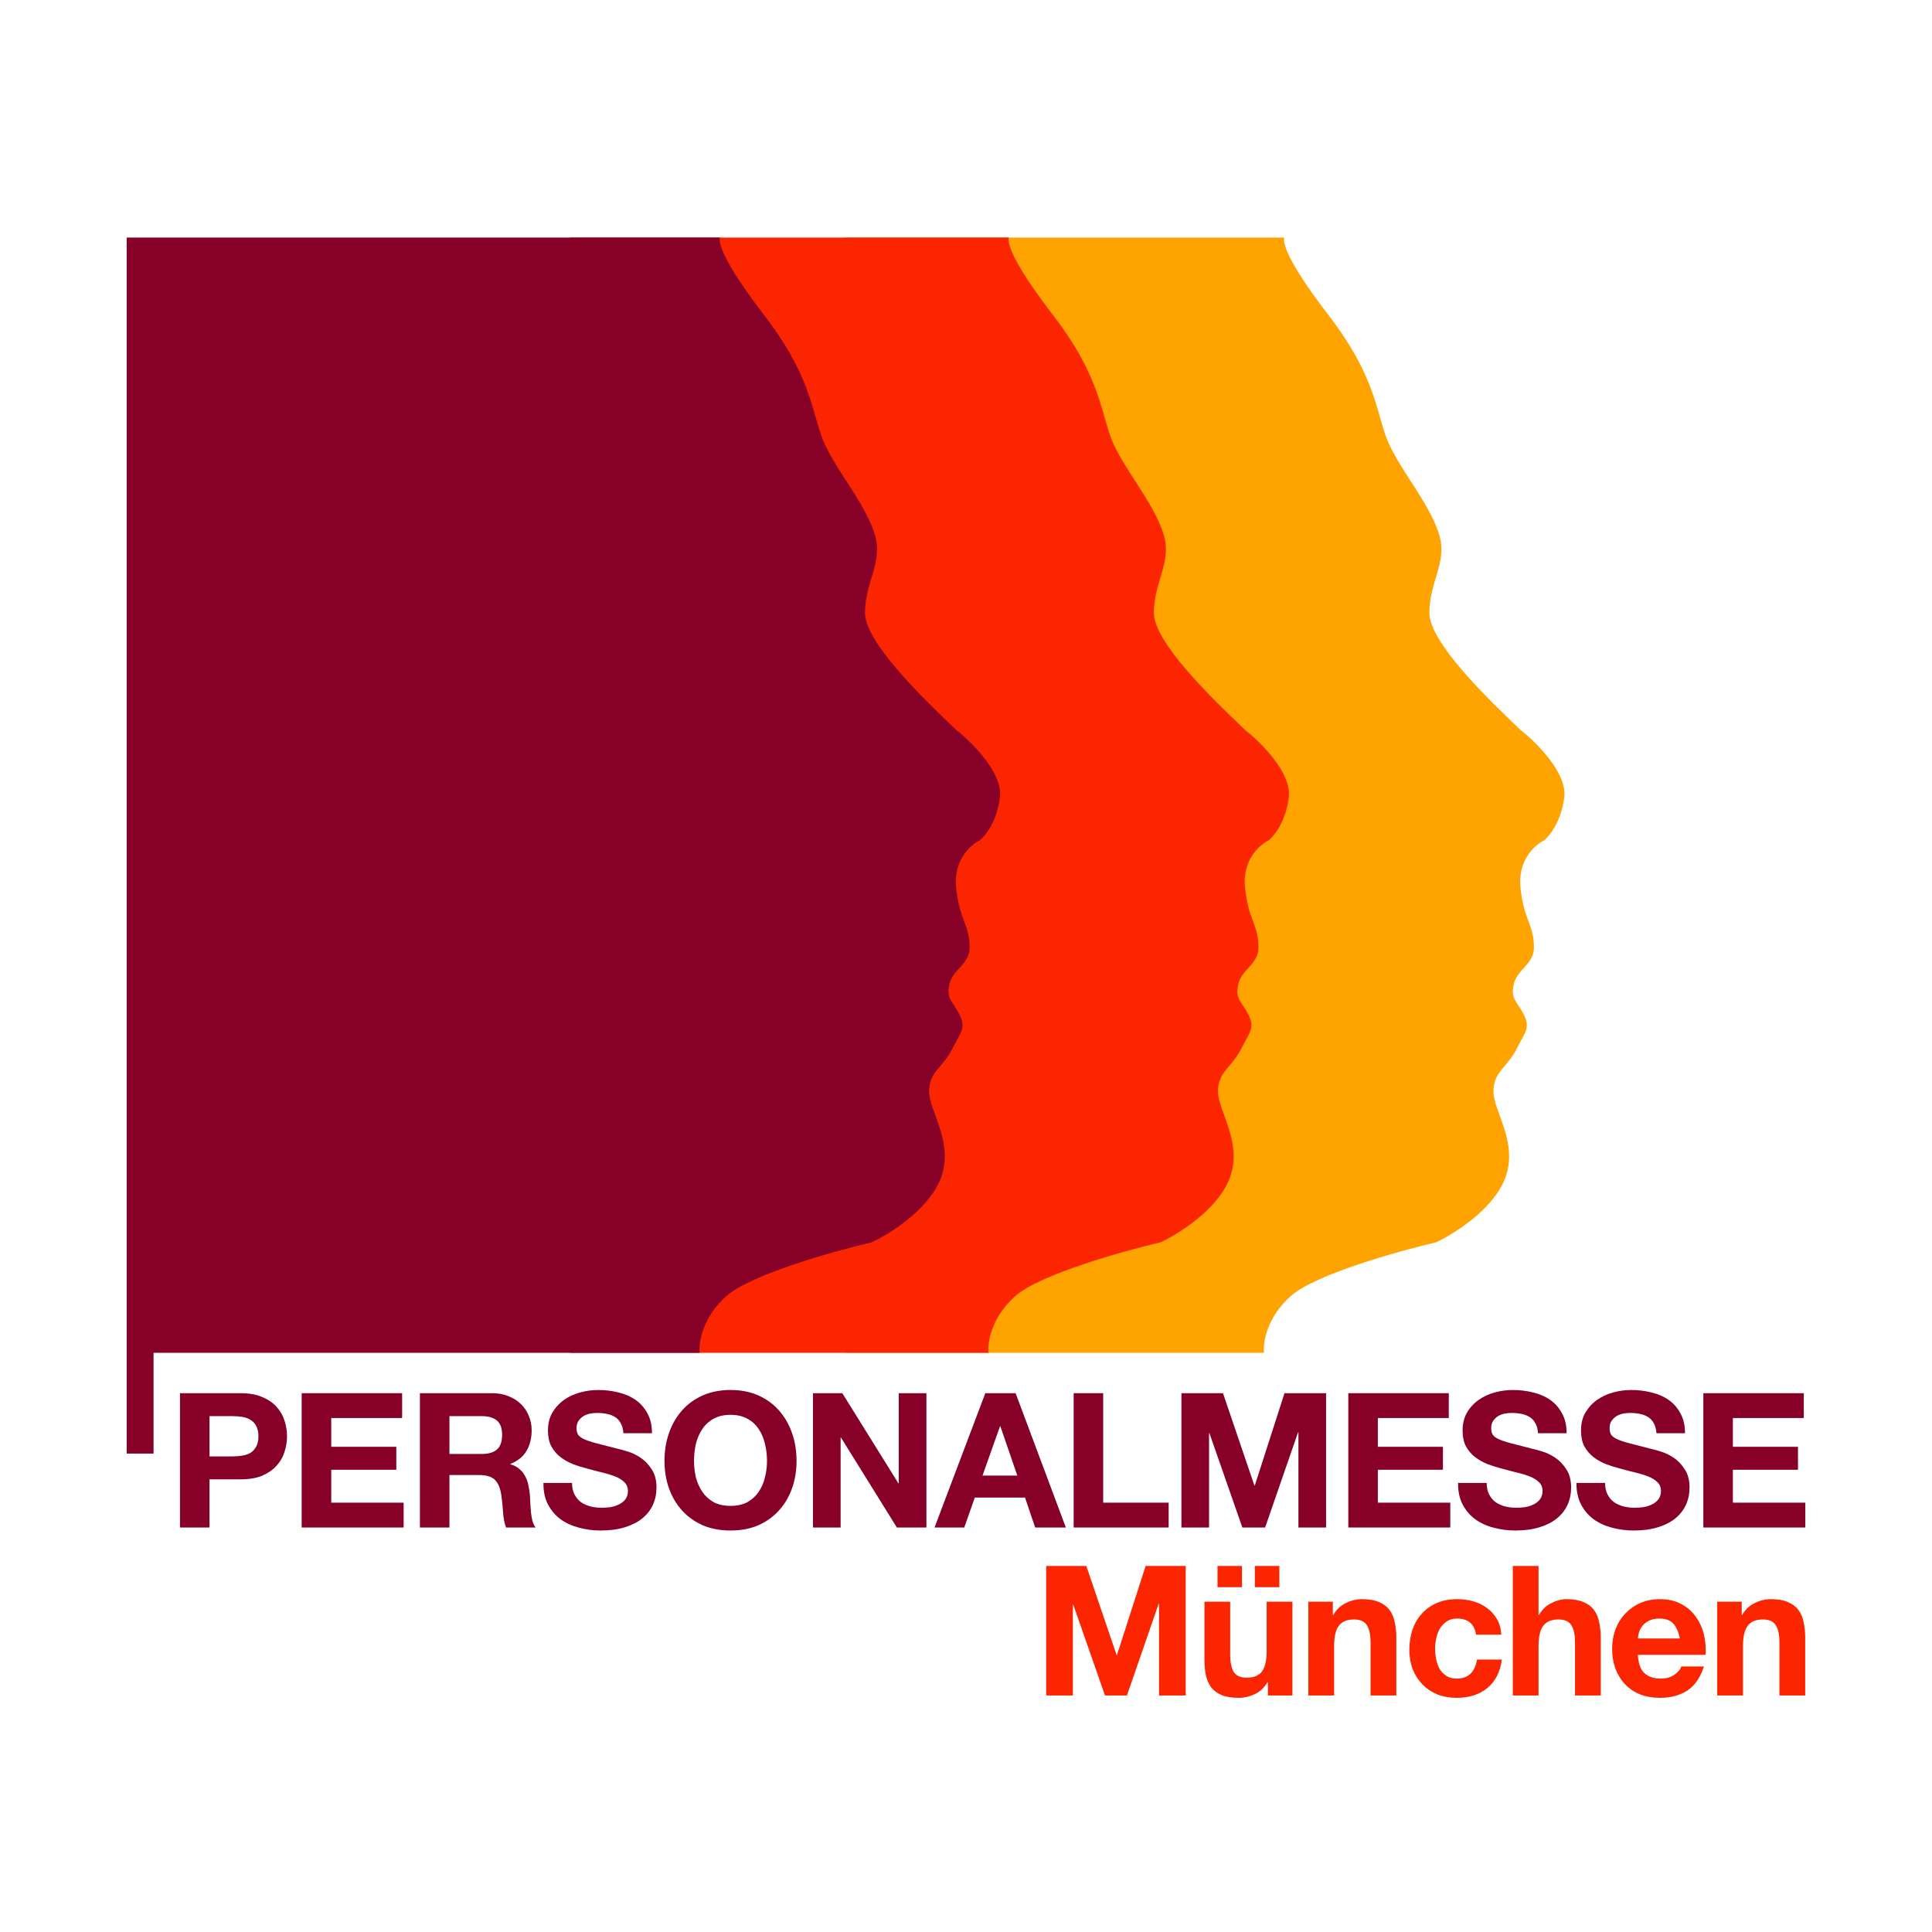 <svg width="122" height="122" viewBox="0 0 122 122" fill="none" xmlns="http://www.w3.org/2000/svg">
<rect width="122" height="122" fill="white"/>
<path d="M83.865 19.864C81.852 17.251 80.953 15.564 81.095 15H53.395V85.427H79.817C79.746 84.792 79.987 83.185 81.522 81.831C83.056 80.478 88.269 79.011 90.684 78.447C91.749 77.954 94.093 76.502 94.945 74.641C96.011 72.314 94.306 70.199 94.306 68.93C94.306 67.661 95.158 67.45 95.797 66.181C96.309 65.166 96.65 64.912 96.224 64.066C95.797 63.22 95.381 63.113 95.585 62.163C95.788 61.212 96.863 60.894 96.863 59.836C96.863 58.356 96.224 58.144 96.011 56.029C95.85 54.432 96.792 53.421 97.502 53.068C97.857 52.786 98.61 51.842 98.781 50.319C98.951 48.796 97.005 46.865 96.011 46.089L95.987 46.067C93.993 44.158 90.258 40.583 90.258 38.687C90.258 36.784 91.384 35.515 90.897 33.823C90.288 31.708 88.127 29.381 87.488 27.478C86.848 25.575 86.635 23.46 83.865 19.864Z" fill="#FFA301"/>
<path d="M66.471 19.864C64.457 17.251 63.559 15.564 63.701 15H36.001V85.427H62.422C62.351 84.792 62.593 83.185 64.127 81.831C65.661 80.478 70.874 79.011 73.289 78.447C74.355 77.954 76.698 76.502 77.551 74.641C78.616 72.314 76.912 70.199 76.912 68.93C76.912 67.661 77.764 67.45 78.403 66.181C78.914 65.166 79.255 64.912 78.829 64.066C78.403 63.22 77.986 63.113 78.19 62.163C78.394 61.212 79.469 60.894 79.469 59.836C79.469 58.356 78.829 58.144 78.616 56.029C78.455 54.432 79.397 53.421 80.108 53.068C80.463 52.786 81.216 51.842 81.386 50.319C81.556 48.796 79.61 46.865 78.616 46.089L78.593 46.067C76.598 44.158 72.863 40.583 72.863 38.687C72.863 36.784 73.989 35.515 73.502 33.823C72.894 31.708 70.732 29.381 70.093 27.478C69.454 25.575 69.241 23.46 66.471 19.864Z" fill="#FB2500"/>
<path d="M13.23 91.967H14.679C14.893 91.967 15.099 91.951 15.297 91.919C15.495 91.888 15.669 91.828 15.819 91.741C15.97 91.646 16.089 91.516 16.176 91.349C16.271 91.183 16.318 90.965 16.318 90.696C16.318 90.427 16.271 90.209 16.176 90.043C16.089 89.876 15.97 89.75 15.819 89.662C15.669 89.567 15.495 89.504 15.297 89.472C15.099 89.441 14.893 89.425 14.679 89.425H13.23V91.967ZM11.365 87.976H15.19C15.72 87.976 16.172 88.055 16.544 88.213C16.916 88.364 17.217 88.566 17.447 88.819C17.684 89.073 17.855 89.362 17.958 89.686C18.069 90.011 18.124 90.347 18.124 90.696C18.124 91.037 18.069 91.373 17.958 91.706C17.855 92.03 17.684 92.32 17.447 92.573C17.217 92.826 16.916 93.032 16.544 93.191C16.172 93.341 15.72 93.416 15.19 93.416H13.23V96.457H11.365V87.976Z" fill="#860028"/>
<path d="M19.05 87.976H25.394V89.544H20.916V91.361H25.026V92.811H20.916V94.889H25.489V96.457H19.05V87.976Z" fill="#860028"/>
<path d="M28.381 91.813H30.424C30.852 91.813 31.172 91.718 31.386 91.528C31.6 91.337 31.707 91.029 31.707 90.601C31.707 90.189 31.6 89.892 31.386 89.71C31.172 89.52 30.852 89.425 30.424 89.425H28.381V91.813ZM26.516 87.976H31.089C31.47 87.976 31.81 88.039 32.111 88.166C32.42 88.284 32.681 88.451 32.895 88.665C33.117 88.878 33.283 89.128 33.394 89.413C33.513 89.69 33.572 89.991 33.572 90.316C33.572 90.815 33.465 91.246 33.251 91.611C33.045 91.975 32.705 92.252 32.23 92.442V92.466C32.459 92.529 32.65 92.628 32.8 92.763C32.95 92.89 33.073 93.044 33.168 93.226C33.263 93.4 33.331 93.594 33.37 93.808C33.418 94.022 33.449 94.236 33.465 94.45C33.473 94.584 33.481 94.743 33.489 94.925C33.497 95.107 33.509 95.293 33.525 95.483C33.548 95.673 33.58 95.856 33.62 96.03C33.667 96.196 33.734 96.339 33.822 96.457H31.956C31.854 96.188 31.79 95.867 31.767 95.495C31.743 95.123 31.707 94.767 31.66 94.426C31.596 93.983 31.462 93.658 31.256 93.452C31.05 93.246 30.713 93.143 30.246 93.143H28.381V96.457H26.516V87.976Z" fill="#860028"/>
<path d="M36.122 93.642C36.122 93.927 36.174 94.169 36.277 94.367C36.38 94.565 36.514 94.727 36.681 94.854C36.855 94.972 37.057 95.064 37.286 95.127C37.516 95.182 37.754 95.21 37.999 95.21C38.166 95.21 38.344 95.198 38.534 95.174C38.724 95.143 38.902 95.087 39.068 95.008C39.235 94.929 39.373 94.822 39.484 94.687C39.595 94.545 39.651 94.367 39.651 94.153C39.651 93.923 39.575 93.737 39.425 93.594C39.282 93.452 39.092 93.333 38.855 93.238C38.617 93.143 38.348 93.06 38.047 92.989C37.746 92.917 37.441 92.838 37.132 92.751C36.815 92.672 36.506 92.577 36.206 92.466C35.905 92.347 35.635 92.197 35.398 92.015C35.16 91.832 34.966 91.607 34.816 91.337C34.673 91.06 34.602 90.728 34.602 90.34C34.602 89.904 34.693 89.528 34.875 89.211C35.065 88.886 35.311 88.617 35.611 88.403C35.913 88.189 36.253 88.031 36.633 87.928C37.013 87.825 37.393 87.774 37.774 87.774C38.217 87.774 38.641 87.825 39.045 87.928C39.456 88.023 39.821 88.181 40.138 88.403C40.454 88.625 40.704 88.91 40.886 89.259C41.076 89.599 41.171 90.015 41.171 90.506H39.365C39.349 90.252 39.294 90.043 39.199 89.876C39.112 89.71 38.993 89.579 38.843 89.484C38.692 89.389 38.518 89.322 38.32 89.282C38.13 89.243 37.92 89.223 37.69 89.223C37.54 89.223 37.389 89.239 37.239 89.27C37.089 89.302 36.95 89.358 36.823 89.437C36.704 89.516 36.605 89.615 36.526 89.734C36.447 89.853 36.407 90.003 36.407 90.185C36.407 90.352 36.439 90.486 36.502 90.589C36.566 90.692 36.689 90.787 36.871 90.874C37.061 90.961 37.318 91.048 37.643 91.135C37.975 91.223 38.407 91.334 38.938 91.468C39.096 91.5 39.314 91.559 39.591 91.646C39.876 91.725 40.157 91.856 40.434 92.038C40.712 92.221 40.949 92.466 41.147 92.775C41.353 93.076 41.456 93.464 41.456 93.939C41.456 94.327 41.381 94.687 41.23 95.02C41.08 95.353 40.854 95.642 40.553 95.887C40.26 96.125 39.892 96.311 39.449 96.445C39.013 96.58 38.506 96.647 37.928 96.647C37.461 96.647 37.005 96.588 36.562 96.469C36.126 96.358 35.738 96.18 35.398 95.935C35.065 95.689 34.8 95.376 34.602 94.996C34.404 94.616 34.309 94.165 34.317 93.642H36.122Z" fill="#860028"/>
<path d="M43.825 92.252C43.825 92.609 43.865 92.957 43.944 93.297C44.031 93.63 44.166 93.931 44.348 94.2C44.53 94.47 44.767 94.687 45.06 94.854C45.353 95.012 45.71 95.091 46.13 95.091C46.549 95.091 46.906 95.012 47.199 94.854C47.492 94.687 47.729 94.47 47.911 94.2C48.094 93.931 48.224 93.63 48.303 93.297C48.391 92.957 48.434 92.609 48.434 92.252C48.434 91.88 48.391 91.52 48.303 91.171C48.224 90.823 48.094 90.514 47.911 90.245C47.729 89.967 47.492 89.75 47.199 89.591C46.906 89.425 46.549 89.342 46.13 89.342C45.71 89.342 45.353 89.425 45.06 89.591C44.767 89.75 44.53 89.967 44.348 90.245C44.166 90.514 44.031 90.823 43.944 91.171C43.865 91.52 43.825 91.88 43.825 92.252ZM41.96 92.252C41.96 91.619 42.055 91.032 42.245 90.494C42.435 89.948 42.708 89.472 43.065 89.069C43.421 88.665 43.857 88.348 44.371 88.118C44.894 87.888 45.48 87.774 46.13 87.774C46.787 87.774 47.373 87.888 47.888 88.118C48.403 88.348 48.838 88.665 49.194 89.069C49.551 89.472 49.824 89.948 50.014 90.494C50.204 91.032 50.299 91.619 50.299 92.252C50.299 92.87 50.204 93.448 50.014 93.987C49.824 94.517 49.551 94.98 49.194 95.376C48.838 95.772 48.403 96.085 47.888 96.315C47.373 96.537 46.787 96.647 46.13 96.647C45.48 96.647 44.894 96.537 44.371 96.315C43.857 96.085 43.421 95.772 43.065 95.376C42.708 94.98 42.435 94.517 42.245 93.987C42.055 93.448 41.96 92.87 41.96 92.252Z" fill="#860028"/>
<path d="M51.337 87.976H53.19L56.73 93.666H56.753V87.976H58.5V96.457H56.635L53.106 90.779H53.083V96.457H51.337V87.976Z" fill="#860028"/>
<path d="M62.042 93.179H64.24L63.171 90.066H63.147L62.042 93.179ZM62.22 87.976H64.133L67.305 96.457H65.368L64.727 94.569H61.555L60.89 96.457H59.013L62.22 87.976Z" fill="#860028"/>
<path d="M67.799 87.976H69.663V94.889H73.797V96.457H67.799V87.976Z" fill="#860028"/>
<path d="M74.603 87.976H77.228L79.212 93.808H79.236L81.112 87.976H83.738V96.457H81.992V90.447H81.968L79.889 96.457H78.451L76.373 90.506H76.349V96.457H74.603V87.976Z" fill="#860028"/>
<path d="M85.142 87.976H91.486V89.544H87.007V91.361H91.117V92.811H87.007V94.889H91.581V96.457H85.142V87.976Z" fill="#860028"/>
<path d="M93.879 93.642C93.879 93.927 93.93 94.169 94.033 94.367C94.136 94.565 94.271 94.727 94.437 94.854C94.611 94.972 94.813 95.064 95.043 95.127C95.272 95.182 95.51 95.21 95.755 95.21C95.922 95.21 96.1 95.198 96.29 95.174C96.48 95.143 96.658 95.087 96.825 95.008C96.991 94.929 97.129 94.822 97.24 94.687C97.351 94.545 97.407 94.367 97.407 94.153C97.407 93.923 97.332 93.737 97.181 93.594C97.038 93.452 96.848 93.333 96.611 93.238C96.373 93.143 96.104 93.06 95.803 92.989C95.502 92.917 95.197 92.838 94.888 92.751C94.572 92.672 94.263 92.577 93.962 92.466C93.661 92.347 93.391 92.197 93.154 92.015C92.916 91.832 92.722 91.607 92.572 91.337C92.429 91.06 92.358 90.728 92.358 90.34C92.358 89.904 92.449 89.528 92.631 89.211C92.821 88.886 93.067 88.617 93.368 88.403C93.669 88.189 94.009 88.031 94.389 87.928C94.769 87.825 95.15 87.774 95.53 87.774C95.973 87.774 96.397 87.825 96.801 87.928C97.213 88.023 97.577 88.181 97.894 88.403C98.21 88.625 98.46 88.91 98.642 89.259C98.832 89.599 98.927 90.015 98.927 90.506H97.122C97.106 90.252 97.05 90.043 96.955 89.876C96.868 89.71 96.749 89.579 96.599 89.484C96.448 89.389 96.274 89.322 96.076 89.282C95.886 89.243 95.676 89.223 95.447 89.223C95.296 89.223 95.146 89.239 94.995 89.27C94.845 89.302 94.706 89.358 94.579 89.437C94.461 89.516 94.362 89.615 94.282 89.734C94.203 89.853 94.164 90.003 94.164 90.185C94.164 90.352 94.195 90.486 94.259 90.589C94.322 90.692 94.445 90.787 94.627 90.874C94.817 90.961 95.074 91.048 95.399 91.135C95.732 91.223 96.163 91.334 96.694 91.468C96.852 91.5 97.07 91.559 97.347 91.646C97.632 91.725 97.914 91.856 98.191 92.038C98.468 92.221 98.706 92.466 98.903 92.775C99.109 93.076 99.212 93.464 99.212 93.939C99.212 94.327 99.137 94.687 98.987 95.02C98.836 95.353 98.611 95.642 98.309 95.887C98.016 96.125 97.648 96.311 97.205 96.445C96.769 96.58 96.262 96.647 95.684 96.647C95.217 96.647 94.762 96.588 94.318 96.469C93.882 96.358 93.495 96.18 93.154 95.935C92.821 95.689 92.556 95.376 92.358 94.996C92.16 94.616 92.065 94.165 92.073 93.642H93.879Z" fill="#860028"/>
<path d="M101.356 93.642C101.356 93.927 101.407 94.169 101.51 94.367C101.613 94.565 101.748 94.727 101.914 94.854C102.088 94.972 102.29 95.064 102.52 95.127C102.749 95.182 102.987 95.21 103.232 95.21C103.399 95.21 103.577 95.198 103.767 95.174C103.957 95.143 104.135 95.087 104.302 95.008C104.468 94.929 104.606 94.822 104.717 94.687C104.828 94.545 104.884 94.367 104.884 94.153C104.884 93.923 104.808 93.737 104.658 93.594C104.515 93.452 104.325 93.333 104.088 93.238C103.85 93.143 103.581 93.06 103.28 92.989C102.979 92.917 102.674 92.838 102.365 92.751C102.048 92.672 101.74 92.577 101.439 92.466C101.138 92.347 100.868 92.197 100.631 92.015C100.393 91.832 100.199 91.607 100.049 91.337C99.906 91.06 99.835 90.728 99.835 90.34C99.835 89.904 99.926 89.528 100.108 89.211C100.298 88.886 100.544 88.617 100.845 88.403C101.146 88.189 101.486 88.031 101.866 87.928C102.246 87.825 102.627 87.774 103.007 87.774C103.45 87.774 103.874 87.825 104.278 87.928C104.69 88.023 105.054 88.181 105.371 88.403C105.687 88.625 105.937 88.91 106.119 89.259C106.309 89.599 106.404 90.015 106.404 90.506H104.599C104.583 90.252 104.527 90.043 104.432 89.876C104.345 89.71 104.226 89.579 104.076 89.484C103.925 89.389 103.751 89.322 103.553 89.282C103.363 89.243 103.153 89.223 102.924 89.223C102.773 89.223 102.623 89.239 102.472 89.27C102.322 89.302 102.183 89.358 102.056 89.437C101.938 89.516 101.839 89.615 101.759 89.734C101.68 89.853 101.641 90.003 101.641 90.185C101.641 90.352 101.672 90.486 101.736 90.589C101.799 90.692 101.922 90.787 102.104 90.874C102.294 90.961 102.551 91.048 102.876 91.135C103.209 91.223 103.64 91.334 104.171 91.468C104.329 91.5 104.547 91.559 104.824 91.646C105.109 91.725 105.391 91.856 105.668 92.038C105.945 92.221 106.182 92.466 106.38 92.775C106.586 93.076 106.689 93.464 106.689 93.939C106.689 94.327 106.614 94.687 106.464 95.02C106.313 95.353 106.087 95.642 105.786 95.887C105.493 96.125 105.125 96.311 104.682 96.445C104.246 96.58 103.739 96.647 103.161 96.647C102.694 96.647 102.239 96.588 101.795 96.469C101.359 96.358 100.971 96.18 100.631 95.935C100.298 95.689 100.033 95.376 99.835 94.996C99.637 94.616 99.542 94.165 99.55 93.642H101.356Z" fill="#860028"/>
<path d="M107.561 87.976H113.905V89.544H109.426V91.361H113.537V92.811H109.426V94.889H114V96.457H107.561V87.976Z" fill="#860028"/>
<path d="M66.065 98.885H68.597L70.51 104.509H70.533L72.343 98.885H74.874V107.064H73.19V101.268H73.168L71.163 107.064H69.777L67.772 101.325H67.749V107.064H66.065V98.885Z" fill="#FB2500"/>
<path d="M76.882 98.885H78.428V100.225H76.882V98.885ZM79.241 98.885H80.788V100.225H79.241V98.885ZM81.612 107.064H80.066V106.239H80.032C79.825 106.583 79.558 106.831 79.23 106.984C78.901 107.136 78.565 107.213 78.222 107.213C77.787 107.213 77.427 107.155 77.145 107.041C76.87 106.926 76.652 106.766 76.492 106.56C76.332 106.346 76.217 106.09 76.148 105.792C76.087 105.487 76.057 105.151 76.057 104.784V101.142H77.683V104.486C77.683 104.975 77.76 105.342 77.912 105.586C78.065 105.823 78.336 105.941 78.726 105.941C79.169 105.941 79.489 105.811 79.688 105.552C79.886 105.284 79.986 104.849 79.986 104.246V101.142H81.612V107.064Z" fill="#FB2500"/>
<path d="M82.618 101.142H84.164V101.966H84.199C84.405 101.623 84.672 101.374 85.001 101.222C85.329 101.061 85.665 100.981 86.008 100.981C86.444 100.981 86.799 101.042 87.074 101.164C87.356 101.279 87.578 101.443 87.738 101.657C87.899 101.863 88.009 102.119 88.07 102.424C88.139 102.722 88.174 103.054 88.174 103.421V107.064H86.547V103.719C86.547 103.23 86.471 102.867 86.318 102.631C86.165 102.386 85.894 102.264 85.504 102.264C85.062 102.264 84.741 102.398 84.542 102.665C84.344 102.925 84.245 103.356 84.245 103.959V107.064H82.618V101.142Z" fill="#FB2500"/>
<path d="M93.211 103.226C93.104 102.547 92.703 102.207 92.008 102.207C91.749 102.207 91.531 102.268 91.355 102.39C91.18 102.505 91.035 102.657 90.92 102.848C90.813 103.032 90.737 103.238 90.691 103.467C90.645 103.688 90.622 103.91 90.622 104.131C90.622 104.345 90.645 104.563 90.691 104.784C90.737 105.006 90.809 105.208 90.909 105.391C91.016 105.567 91.157 105.712 91.332 105.827C91.508 105.941 91.722 105.998 91.974 105.998C92.363 105.998 92.661 105.891 92.868 105.678C93.081 105.456 93.215 105.162 93.268 104.796H94.838C94.731 105.582 94.425 106.182 93.921 106.594C93.417 107.006 92.772 107.213 91.985 107.213C91.543 107.213 91.134 107.14 90.76 106.995C90.393 106.842 90.08 106.632 89.82 106.365C89.561 106.098 89.358 105.781 89.213 105.414C89.068 105.04 88.996 104.631 88.996 104.189C88.996 103.73 89.061 103.306 89.19 102.917C89.328 102.52 89.526 102.18 89.786 101.898C90.046 101.607 90.363 101.382 90.737 101.222C91.111 101.061 91.539 100.981 92.02 100.981C92.371 100.981 92.707 101.027 93.028 101.119C93.356 101.21 93.646 101.352 93.898 101.542C94.158 101.726 94.368 101.959 94.528 102.241C94.689 102.516 94.78 102.844 94.803 103.226H93.211Z" fill="#FB2500"/>
<path d="M95.528 98.885H97.154V101.966H97.189C97.395 101.623 97.658 101.374 97.979 101.222C98.3 101.061 98.613 100.981 98.918 100.981C99.353 100.981 99.709 101.042 99.984 101.164C100.266 101.279 100.488 101.443 100.648 101.657C100.808 101.863 100.919 102.119 100.98 102.424C101.049 102.722 101.083 103.054 101.083 103.421V107.064H99.457V103.719C99.457 103.23 99.38 102.867 99.228 102.631C99.075 102.386 98.804 102.264 98.414 102.264C97.971 102.264 97.65 102.398 97.452 102.665C97.253 102.925 97.154 103.356 97.154 103.959V107.064H95.528V98.885Z" fill="#FB2500"/>
<path d="M106.075 103.467C105.999 103.054 105.861 102.741 105.663 102.528C105.472 102.314 105.178 102.207 104.781 102.207C104.521 102.207 104.303 102.253 104.128 102.344C103.96 102.428 103.822 102.535 103.715 102.665C103.616 102.795 103.543 102.932 103.498 103.077C103.459 103.222 103.436 103.352 103.429 103.467H106.075ZM103.429 104.498C103.452 105.025 103.585 105.407 103.83 105.643C104.074 105.88 104.425 105.998 104.884 105.998C105.212 105.998 105.495 105.918 105.731 105.758C105.968 105.59 106.113 105.414 106.167 105.231H107.598C107.369 105.941 107.018 106.449 106.545 106.754C106.071 107.06 105.498 107.213 104.826 107.213C104.361 107.213 103.941 107.14 103.566 106.995C103.192 106.842 102.875 106.628 102.616 106.354C102.356 106.079 102.154 105.75 102.008 105.368C101.871 104.987 101.802 104.567 101.802 104.108C101.802 103.665 101.875 103.253 102.02 102.871C102.165 102.489 102.371 102.161 102.638 101.886C102.906 101.604 103.223 101.382 103.589 101.222C103.963 101.061 104.376 100.981 104.826 100.981C105.33 100.981 105.769 101.08 106.144 101.279C106.518 101.47 106.823 101.73 107.06 102.058C107.304 102.386 107.48 102.76 107.587 103.18C107.694 103.601 107.732 104.04 107.702 104.498H103.429Z" fill="#FB2500"/>
<path d="M108.437 101.142H109.984V101.966H110.018C110.224 101.623 110.491 101.374 110.82 101.222C111.148 101.061 111.484 100.981 111.828 100.981C112.263 100.981 112.618 101.042 112.893 101.164C113.176 101.279 113.397 101.443 113.558 101.657C113.718 101.863 113.829 102.119 113.89 102.424C113.958 102.722 113.993 103.054 113.993 103.421V107.064H112.366V103.719C112.366 103.23 112.29 102.867 112.137 102.631C111.984 102.386 111.713 102.264 111.324 102.264C110.881 102.264 110.56 102.398 110.362 102.665C110.163 102.925 110.064 103.356 110.064 103.959V107.064H108.437V101.142Z" fill="#FB2500"/>
<path d="M45.458 15C45.316 15.564 46.214 17.251 48.227 19.864C50.997 23.459 51.211 25.574 51.85 27.477C52.489 29.381 54.651 31.707 55.26 33.822C55.747 35.514 54.62 36.784 54.62 38.688C54.621 40.584 58.355 44.158 60.35 46.067L60.373 46.089C61.367 46.864 63.314 48.797 63.144 50.319C62.973 51.842 62.219 52.786 61.864 53.068C61.154 53.421 60.212 54.432 60.373 56.029C60.586 58.144 61.225 58.356 61.226 59.836C61.226 60.893 60.151 61.212 59.947 62.162C59.743 63.112 60.16 63.22 60.586 64.066C61.012 64.912 60.671 65.166 60.16 66.181C59.521 67.45 58.669 67.662 58.669 68.931C58.669 70.2 60.373 72.314 59.308 74.641C58.455 76.502 56.111 77.954 55.046 78.447C52.631 79.011 47.418 80.478 45.884 81.831C44.35 83.185 44.109 84.792 44.18 85.427H9.697V91.79H8V15H45.458Z" fill="#860028"/>
</svg>

